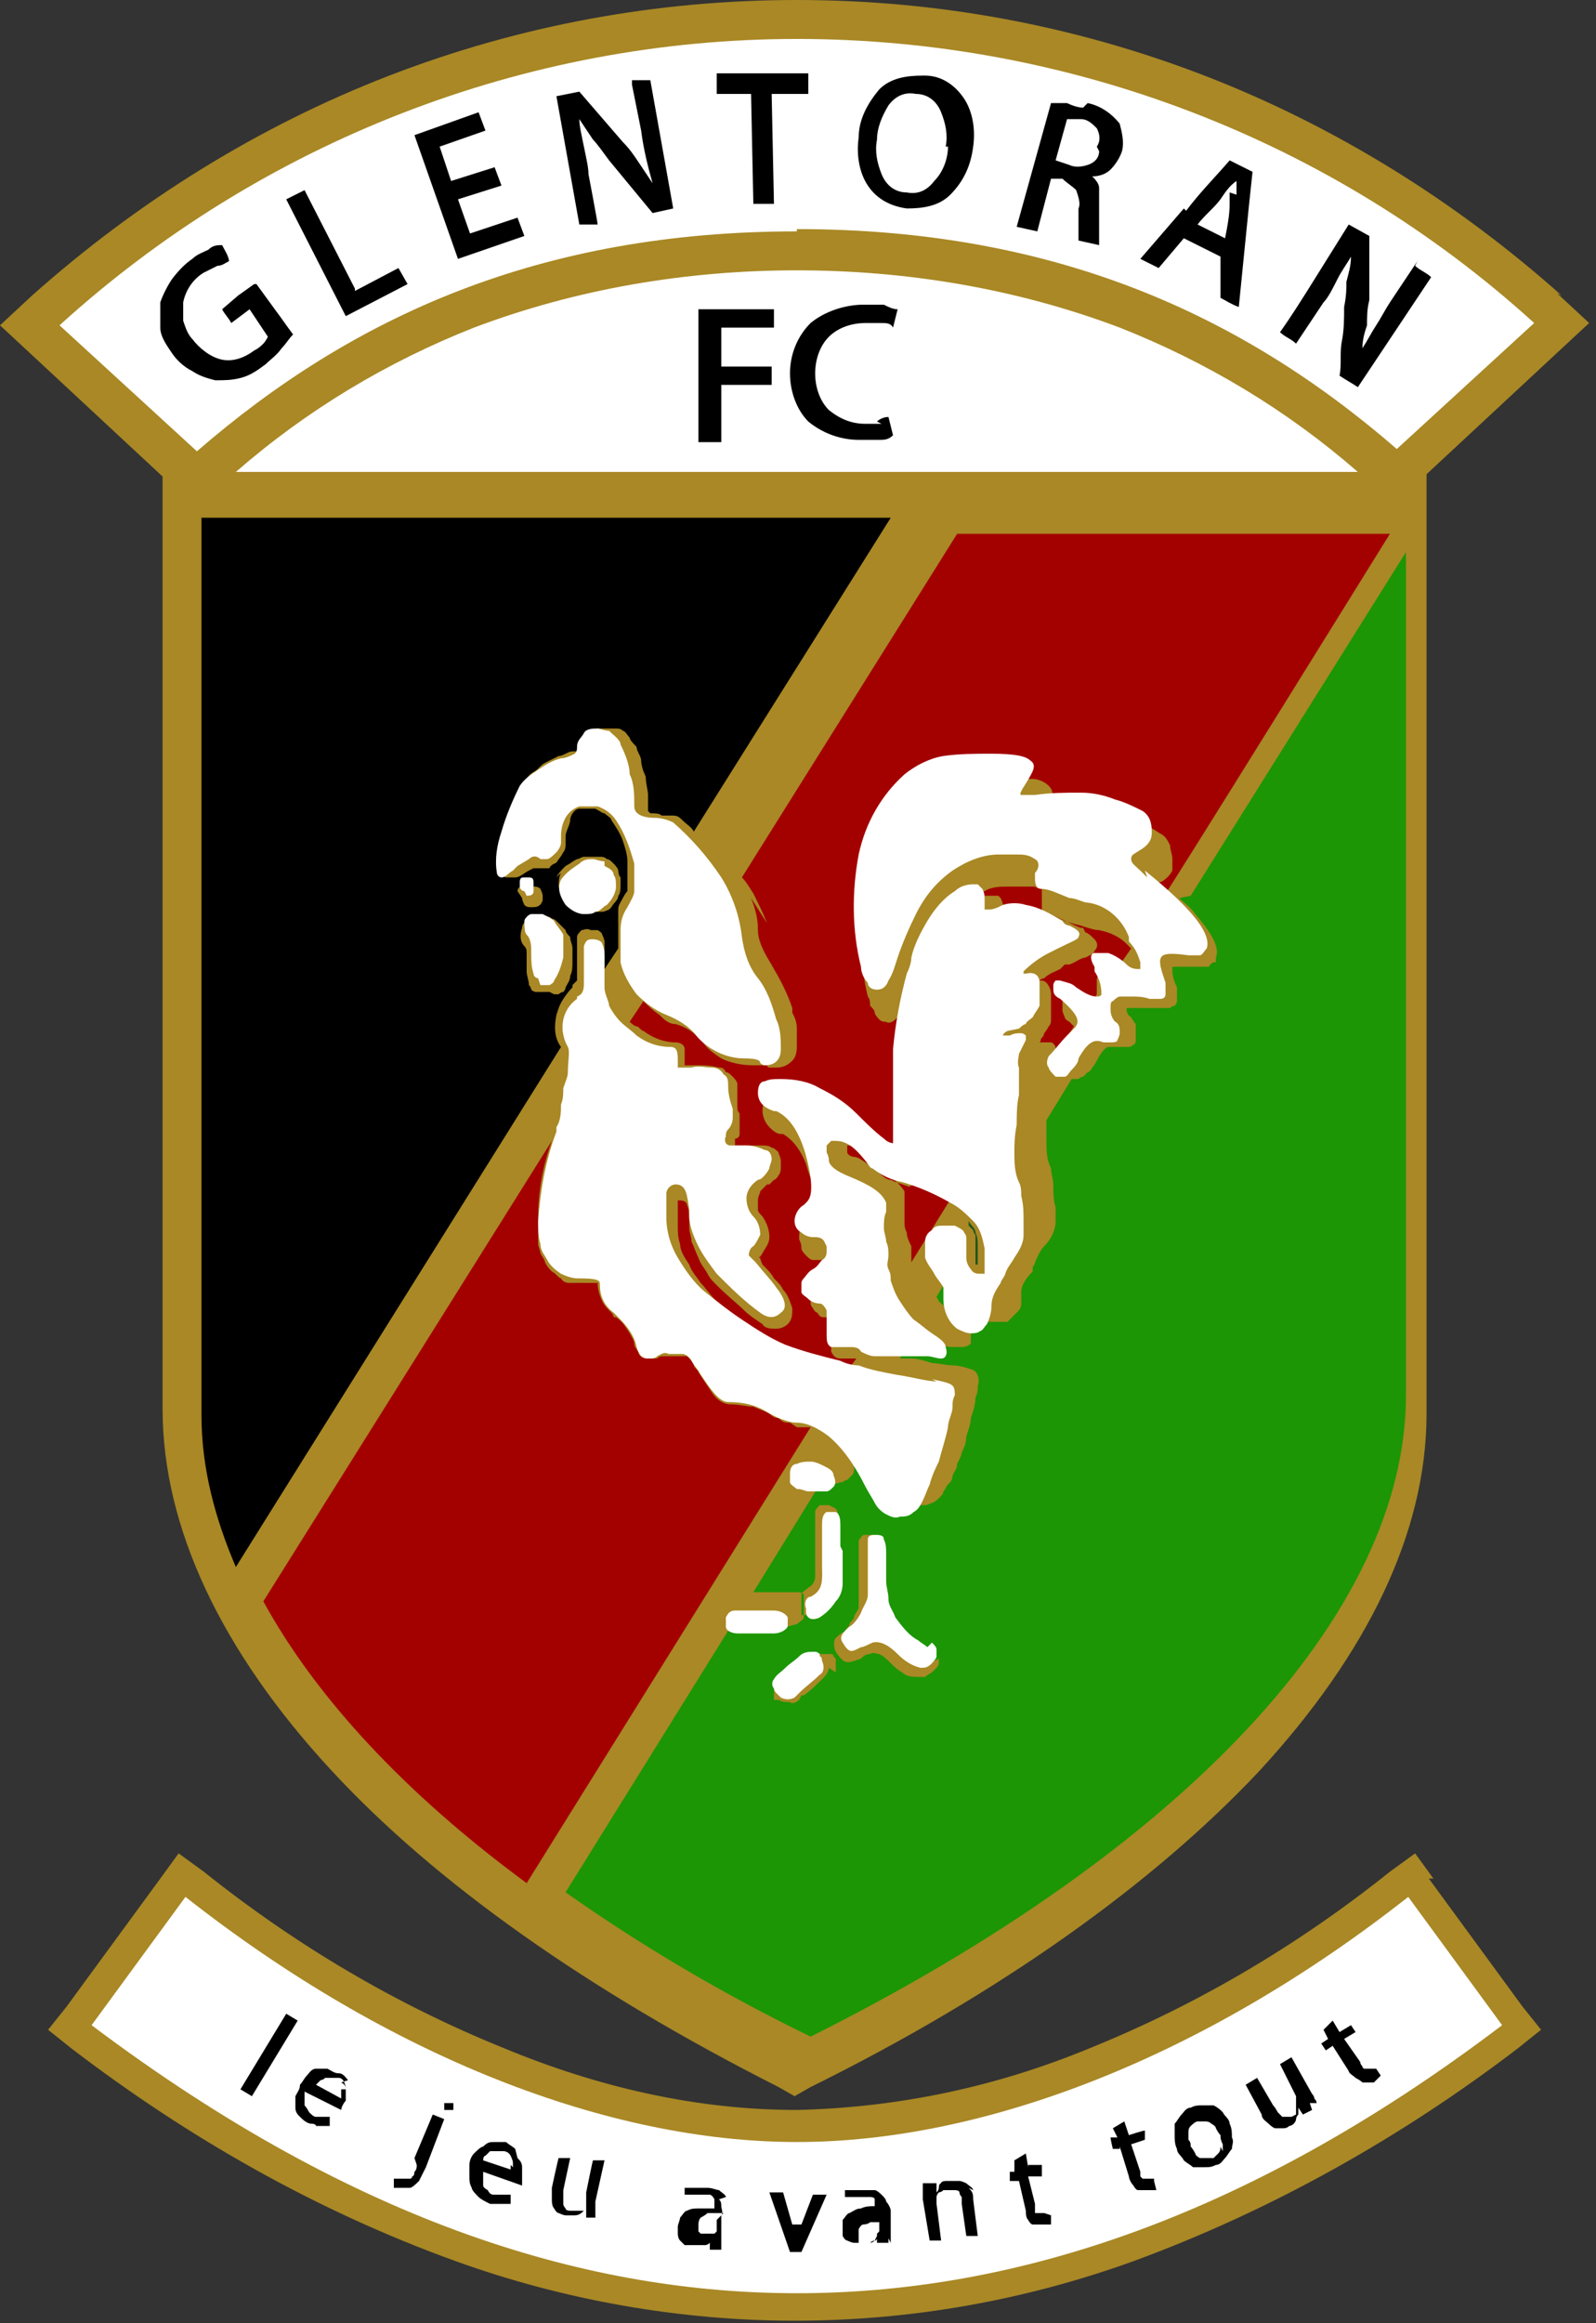 <?xml version="1.0" encoding="UTF-8"?>
<svg xmlns="http://www.w3.org/2000/svg" version="1.1" viewBox="0 0 69.7 101.4">
  <rect x="0" y="0" width="69.7" height="101.4" fill="#333333" stroke="none"/>
  <defs>
    <style>
      .cls-1 {
        fill: #a98825;
      }

      .cls-2 {
        fill: #1f561a;
      }

      .cls-3 {
        fill: #fff;
      }

      .cls-4 {
        fill: #a30000;
      }

      .cls-5 {
        fill: #1c9605;
      }
    </style>
  </defs>
  <!-- Generator: Adobe Illustrator 28.6.0, SVG Export Plug-In . SVG Version: 1.2.0 Build 709)  -->
  <g>
    <g id="client-logo-colour-glentoran">
      <g id="glentoran">
        <path id="Path_194" class="cls-1" d="M68.2,12.9c-4.6-4.1-9.9-7.4-15.6-9.6C46.9,1.1,40.9,0,34.8,0c-6.1,0-12.1,1.1-17.8,3.3C11.3,5.5,6,8.8,1.4,12.9l-1.4,1.3,1.4,1.3,5.7,5.3v40.7h0c0,5.2,2.6,10.6,7.3,15.7,4.6,5,11.3,9.7,19.6,13.9l.7.4.7-.4c8.3-4.1,15-8.9,19.6-13.8,4.7-5.1,7.3-10.4,7.3-15.6h0V20.7l5.7-5.3,1.4-1.3-1.4-1.3Z"/>
        <path id="Path_195" class="cls-3" d="M10.3,20.6c3.1-2.7,6.6-4.8,10.4-6.3,4.5-1.7,9.3-2.5,14.1-2.5,4.8,0,9.6.8,14.1,2.5,3.8,1.5,7.3,3.6,10.4,6.3H10.3Z"/>
        <path id="Path_196" class="cls-1" d="M62.6,82l-.8-1.1-1.1.8c-4,3.2-8.4,5.8-13.1,7.7-4.1,1.7-8.4,2.6-12.8,2.7-4.4,0-8.7-1-12.8-2.7-4.7-1.9-9.1-4.5-13.1-7.7l-1.1-.8-.8,1.1-4.1,5.6-.8,1,1,.8c5.1,3.9,10.7,7.1,16.8,9.3,4.7,1.7,9.8,2.6,14.8,2.6,5.1,0,10.1-.9,14.8-2.6,6-2.2,11.7-5.4,16.8-9.3l1-.8-.8-1-4.1-5.6Z"/>
        <path id="Path_197" class="cls-3" d="M34.8,10.1c-11.2,0-19.4,3.7-26.2,9.6l-6-5.5C11.4,6.2,22.9,1.7,34.8,1.7c11.9,0,23.4,4.4,32.2,12.4l-6,5.5c-6.8-5.9-15-9.6-26.2-9.6"/>
        <path id="Path_198" d="M30.5,19.3h1v-2.5h2.2v-.8h-2.2v-1.7h2.3v-.8h-3.3v5.8Z"/>
        <path id="Path_199" d="M38.5,18.5c-.2,0-.4,0-.7,0-.6,0-1.1-.2-1.6-.6-.4-.4-.6-1-.6-1.6,0-.6.2-1.2.6-1.6.4-.4,1-.6,1.6-.6.2,0,.4,0,.7,0,.2,0,.4,0,.5.2l.2-.8c-.2,0-.4-.1-.6-.2-.3,0-.6,0-.9,0-.8,0-1.7.3-2.3.8-.6.6-.9,1.4-.9,2.2,0,.8.3,1.6.8,2.1.6.5,1.4.8,2.2.8.3,0,.6,0,.9,0,.2,0,.4,0,.6-.2l-.2-.8c-.2,0-.4.1-.5.2"/>
        <path id="Path_200" d="M48,6.6c0,.3-.2.5-.5.6-.3.1-.6.1-.8,0l-.6-.2.5-1.8c.2,0,.4,0,.6,0,.3,0,.5.2.7.4.1.2.2.5,0,.8M47.3,4.7c-.2,0-.5-.1-.7-.2-.2,0-.5,0-.7,0l-1.5,5.4.9.2.6-2.3h.5c.2.2.4.3.6.5.1.3.2.6.1.8,0,.4,0,.7,0,.9,0,.2,0,.3,0,.5l.9.2c0-.2,0-.4,0-.7,0-.3,0-.6,0-1,0-.3,0-.5,0-.8,0-.2-.2-.4-.3-.5.3,0,.6-.1.8-.3.2-.2.4-.5.5-.8.1-.4,0-.8-.1-1.2-.4-.5-.9-.8-1.4-.9"/>
        <path id="Path_201" d="M41.4,6.4c0,.5-.2,1.1-.6,1.5-.3.4-.7.6-1.2.5-.5,0-.9-.3-1.1-.8-.2-.5-.3-1-.2-1.5,0-.5.2-1,.5-1.5.3-.4.7-.6,1.2-.5.5,0,.9.3,1.1.8.2.5.3,1,.2,1.5M40.3,3.3c-.7,0-1.4.1-1.9.6-.5.6-.9,1.3-.9,2.1-.1.7,0,1.5.4,2.1.4.6,1,.9,1.7,1,.7,0,1.4-.1,1.9-.6.6-.6.9-1.3,1-2.1.1-.7,0-1.5-.4-2.1-.4-.6-1-1-1.7-1"/>
        <path id="Path_202" d="M35.3,3.2h-4c0,0,0,.9,0,.9h1.5s.1,4.8.1,4.8h.9s-.1-4.8-.1-4.8h1.6s0-.8,0-.8Z"/>
        <path id="Path_203" d="M53.7,8.4c0,.2,0,.4,0,.5,0,.5-.1,1-.2,1.5l-.6-.3-.6-.3c.3-.4.7-.7,1-1.1.2-.3.4-.6.7-.8,0,.2,0,.4,0,.6M51.7,9.1l-1.9,2.2.8.4,1.1-1.3.8.4.8.4c0,.3,0,.6,0,.9v.9c.2.1.5.3.8.4.1-1,.2-2,.3-3,.1-1,.2-2,.3-2.9l-1-.5c-.6.7-1.3,1.4-1.9,2.2"/>
        <path id="Path_204" d="M61.9,11.4l-.6.9-.6.9c-.2.3-.4.7-.6,1s-.4.7-.6,1c0-.4.1-.7.2-1,0-.4,0-.7.1-1.1,0-.5,0-1,0-1.4s0-1,0-1.4l-.9-.5-1.5,2.4c-.5.8-1,1.6-1.5,2.3.2.2.5.3.7.5l.6-.9c.2-.3.4-.6.6-.9.2-.2.4-.6.6-1s.5-.8.6-1h0c0,.4-.1.7-.2,1.1,0,.3,0,.6-.1,1.1,0,.5,0,1-.1,1.5s0,1-.1,1.5c.3.2.5.3.8.5l1.6-2.4,1.6-2.4c-.2-.2-.5-.3-.7-.5"/>
        <path id="Path_205" d="M27.6,3.7l.4,2c.1.8.3,1.6.5,2.3-.2-.3-.4-.6-.6-.9-.2-.3-.4-.6-.7-.9l-1.9-2.2-1,.2,1,5.6h.8c0-.1-.4-2.2-.4-2.2,0-.3-.1-.7-.2-1.2s-.2-.9-.2-1.2h0c.2.3.4.6.6.9.2.2.4.5.7.9l1.9,2.3.9-.2-1-5.6h-.8Z"/>
        <path id="Path_206" d="M15.5,12.6l-2.2-4.3-.8.4,2.6,5.1,2.7-1.4-.4-.7-1.9,1Z"/>
        <path id="Path_207" d="M11.1,12.4l-.7.5-.7.6c.1.2.3.4.4.6l.8-.6.8,1.2c0,0-.1.2-.2.3-.1.1-.2.2-.4.3-.4.3-.9.5-1.4.4-.5-.1-1-.5-1.3-.9-.2-.2-.3-.5-.4-.8,0-.3,0-.5,0-.8.1-.5.4-1,.9-1.3.2-.1.4-.2.6-.3.2,0,.3-.1.5-.2,0-.2-.2-.5-.3-.7-.2,0-.4,0-.6.2-.2.1-.5.2-.7.4-.3.2-.6.5-.9.9-.2.3-.4.7-.5,1,0,.4,0,.8,0,1.1,0,.4.3.8.5,1.1.2.3.5.6.9.8.3.2.6.3,1,.4.4,0,.7,0,1.1-.1.4-.1.7-.3,1.1-.6.2-.2.5-.4.7-.7.2-.2.3-.4.5-.6-.3-.4-.5-.7-.8-1.1l-.8-1.1"/>
        <path id="Path_208" d="M20.6,10.4l-.6-1.7,1.9-.6-.3-.8-1.9.6-.5-1.5,2-.7-.3-.8-2.8,1,1.9,5.4,2.9-1-.3-.8-2.1.7Z"/>
        <path id="Path_209" class="cls-3" d="M34.8,100.1c-8.9,0-19.1-2.9-30.8-11.7l4.1-5.6c8.9,7,18.5,10.7,26.7,10.7,8.2,0,17.8-3.7,26.7-10.7l4.1,5.6c-11.6,8.8-21.9,11.7-30.8,11.7"/>
        <path id="Path_210" d="M22.3,94.5c0,0,0,.2,0,.2h0s0,0,0,0l-1.2-.4h0s0,0,0,0c0,0,0-.2.1-.2h0c0,0,.1-.1.2-.2h0c0,0,.2,0,.3,0,0,0,.2,0,.3,0,0,0,.2,0,.3.2,0,0,.1.2.1.3h0c0,0,0,.1,0,.2M22.5,93.8c-.1-.1-.3-.2-.4-.3-.2,0-.4,0-.5,0-.2,0-.3,0-.5.2-.1,0-.3.2-.4.3-.1.1-.2.3-.2.5,0,.2,0,.4,0,.5,0,.2,0,.3.1.5,0,.1.2.3.3.4.1.1.3.2.5.3,0,0,.2,0,.3,0,0,0,.2,0,.2,0,0,0,.1,0,.2,0s.1,0,.2,0v-.4h-.1s-.1,0-.2,0c0,0-.1,0-.2,0,0,0-.1,0-.2,0-.1,0-.2,0-.3-.2,0,0-.2-.1-.2-.2,0,0,0-.2,0-.3,0-.1,0-.2,0-.3h0s0,0,0,0l1.7.6h0s0,0,0,0h0s0,0,0,0,0,0,0,0c0-.1,0-.3,0-.4,0-.1,0-.3,0-.4,0-.2-.1-.3-.2-.4"/>
        <path id="Path_211" d="M25.6,96.3s0,0,0,.1c0,0,0,0,0,0,0,0,0,0-.1.1,0,0,0,0-.2,0,0,0-.1,0-.2,0,0,0-.1,0-.2,0,0,0-.2,0-.2-.1,0,0-.1-.1-.1-.2,0,0,0-.2,0-.3,0-.1,0-.2,0-.3h0l.3-1.4h-.5c0-.1-.3,1.3-.3,1.3h0c0,.2,0,.3,0,.5,0,.1,0,.3.1.4,0,0,.1.2.2.2,0,0,.2.1.3.1,0,0,.2,0,.2,0,0,0,.1,0,.2,0h0c.2,0,.3-.1.5-.3h0c0,0,0,0,0,0v.4c0,0,.4,0,.4,0h0c0-.1,0-.3,0-.3,0,0,0-.1,0-.2s0-.1,0-.2l.4-1.8h-.5c0-.1-.3,1.4-.3,1.4Z"/>
        <path id="Path_212" d="M12.5,87.9l-2,3.3.5.3,2-3.3-.5-.3Z"/>
        <path id="Path_213" d="M14.9,91.2c0,0,0,.2,0,.2,0,0,0,.2,0,.2h0s0,0,0,0l-1.1-.6h0s0,0,0,0c0,0,.1-.1.2-.2,0,0,.1,0,.2-.1h0c0,0,.2,0,.3,0,0,0,.2,0,.3,0,.2,0,.3.3.3.5h0ZM15.2,90.8c-.1-.1-.2-.3-.4-.3-.2,0-.3-.1-.5-.2-.2,0-.3,0-.5,0-.2,0-.3.2-.4.3-.1.1-.2.3-.3.4,0,.2-.1.3-.2.5,0,.2,0,.3,0,.5h0c0,.2.1.3.2.4.1.1.3.3.5.3,0,0,.2,0,.2.1,0,0,.1,0,.2,0,0,0,.1,0,.2,0s.1,0,.2,0v-.4c0,0,0,0,0,0s-.1,0-.2,0c0,0-.1,0-.2,0,0,0-.1,0-.2,0-.1,0-.2-.1-.3-.2,0,0-.1-.2-.2-.3,0,0,0-.2,0-.3,0-.1,0-.2,0-.3h0s0,0,0,0l1.6.8h0s0,0,0,0h0s0,0,0,0,0,0,0,0c0-.1.1-.3.2-.4,0-.1,0-.3,0-.4,0-.2,0-.3-.2-.4"/>
        <path id="Path_214" d="M18.2,94.5c0,.1,0,.2-.1.3,0,0,0,.2-.1.2,0,0,0,.1-.1.1,0,0,0,0-.1,0,0,0-.2,0-.3,0,0,0-.2,0-.3,0v.4s0,0,.1,0c0,0,.2,0,.2,0,0,0,.2,0,.2,0,0,0,.1,0,.2,0,.1,0,.3-.2.4-.3.1-.2.2-.4.3-.6l.8-2.1-.5-.2-.8,1.9Z"/>
        <path id="Path_215" d="M19.8,91.8s0,0,0,0c0,0,0,0-.1,0,0,0,0,0-.1,0,0,0,0,0-.1,0,0,0,0,0-.1,0,0,0,0,0,0,0,0,0,0,0,0,.1,0,0,0,0,0,.1,0,0,0,0,0,.1,0,0,0,0,.1,0,0,0,0,0,.1,0,0,0,0,0,.1,0,0,0,0,0,.1,0h0s0,0,0-.1c0,0,0,0,0-.1,0,0,0,0,0-.1h0Z"/>
        <path id="Path_216" d="M53.3,93.7c0,.1,0,.2-.1.3,0,0-.1.1-.2.2,0,0-.2,0-.3,0-.1,0-.2,0-.3,0,0,0-.2-.1-.2-.2,0,0-.1-.2-.2-.3,0-.1,0-.2-.1-.3,0-.1,0-.2,0-.3h0c0-.1,0-.2.1-.3,0,0,.2-.2.3-.2,0,0,.2,0,.3,0,.1,0,.2,0,.3.1,0,0,.2.1.2.2,0,0,.1.2.2.3,0,.1,0,.2.1.4,0,.1,0,.2,0,.3M53.7,92.7c0-.2-.2-.3-.3-.5-.1-.1-.2-.2-.4-.3-.1,0-.3,0-.5,0-.2,0-.3,0-.5.1-.2,0-.3.2-.4.3-.1.1-.2.3-.3.4,0,.2,0,.3,0,.5,0,.2,0,.4.1.6h0c0,.2.2.3.3.5.1.1.3.2.4.3.2,0,.3,0,.5,0,.2,0,.3,0,.5-.1.2,0,.3-.2.4-.3h0c.1-.1.2-.3.3-.4h0c0-.2.1-.3,0-.5,0-.2,0-.4-.1-.6h0Z"/>
        <path id="Path_217" d="M57.5,91.8c0,0,0-.1-.1-.2h0c0,0,0-.1-.1-.2l-.9-1.6-.5.3.7,1.4s0,0,0,.1c0,0,0,0,0,.1,0,0,0,.1,0,.2,0,0,0,.1,0,.2,0,0,0,.1,0,.2,0,0,0,0-.2.1,0,0-.2,0-.2,0,0,0-.2,0-.2,0,0,0-.1-.1-.2-.2,0,0-.1-.2-.2-.3l-.7-1.2-.5.3.7,1.3c0,.2.2.3.3.4,0,0,.2.2.3.2h0c.1,0,.2,0,.3,0,.1,0,.2,0,.3-.1,0,0,.1,0,.2-.1h0c0,0,.1-.1.1-.2h0c0,0,0-.1.1-.2,0,0,0-.2,0-.3h0c0-.1,0,0,0,0l.2.3.4-.2h0c0,0-.1-.3-.1-.3Z"/>
        <path id="Path_218" d="M60.3,90.6l-.2-.3s0,0,0,0c0,0,0,0-.1,0,0,0-.1,0-.2,0,0,0-.1,0-.2,0,0,0-.1,0-.1-.1,0,0-.1-.1-.1-.2l-.7-1h0s0,0,0,0l.5-.3-.2-.3-.5.3h0s0,0,0,0l-.3-.5-.4.4.2.4h0s0,0,0,0l-.3.2.2.3.3-.2h0s0,0,0,0l.7,1.1c0,.1.2.2.3.3,0,0,.2.1.3.2h0s0,0,.1,0c0,0,0,0,.1,0,0,0,0,0,.1,0,0,0,0,0,.1,0,0,0,0,0,.1,0s0,0,0,0h0s0,0,0,0h0"/>
        <path id="Path_219" d="M50.4,95.1h0s0,0-.1,0c0,0-.1,0-.2,0,0,0-.1,0-.2,0,0,0,0,0-.1-.1,0,0,0-.1,0-.2l-.4-1.2h0s0,0,0,0l.6-.2v-.4c-.1,0-.7.2-.7.2h0s0,0,0,0l-.2-.6-.5.3.2.4h0s0,0,0,0h-.3c0,.1.1.5.1.5h.3c0-.1,0-.1,0-.1h0s.4,1.3.4,1.3c0,.1.1.3.2.4,0,0,.1.2.2.2,0,0,0,0,.1,0,0,0,0,0,.1,0h0c0,0,.1,0,.2,0,0,0,.1,0,.2,0,0,0,0,0,.1,0s0,0,.1,0,0,0,0,0h0s-.1-.4-.1-.4c0,0,0,0,0,0"/>
        <path id="Path_220" d="M38.3,97.5h0c0,0,0,.1,0,.2,0,0,0,.1-.1.1,0,0-.1,0-.2.1,0,0-.1,0-.2,0,0,0-.1,0-.2,0,0,0-.1,0-.1,0,0,0,0,0,0-.1h0c0,0,0-.1,0-.2,0,0,0-.2,0-.3,0,0,.1-.2.2-.2,0,0,.2,0,.3-.1.1,0,.3,0,.4,0h0s0,.4,0,.4c0,0,0,0,0,0,0,0,0,0,0,0M38.9,97.9s0,0,0-.2,0-.1,0-.2v-1c0-.1-.1-.3-.2-.4,0-.1-.1-.2-.2-.3,0,0-.2-.2-.3-.2-.2,0-.3,0-.5,0,0,0-.2,0-.3,0,0,0-.2,0-.2,0,0,0-.1,0-.2,0,0,0,0,0-.1,0v.3c.2,0,.2,0,.2,0,0,0,.1,0,.2,0h0c0,0,.1,0,.2,0,0,0,.1,0,.2,0,0,0,.2,0,.3,0,0,0,.2,0,.2.1h0s0,0,0,.1c0,0,0,.1,0,.2h0c0,0,0,0,0,0-.2,0-.4,0-.6.1-.2,0-.3.1-.5.2-.1,0-.2.2-.3.3,0,.1,0,.3,0,.4,0,0,0,.2,0,.3,0,0,.1.2.2.2h0c0,0,.2.1.3.1.1,0,.2,0,.3,0,0,0,.2,0,.2,0,0,0,.1,0,.2,0,0,0,.1,0,.2-.1,0,0,0,0,.1-.2h0c0,0,0,0,0,0v.3c0,0,.5,0,.5,0h0c0-.1,0-.2,0-.2"/>
        <path id="Path_221" d="M34.6,97.1h0s0,.1,0,.2,0,.2,0,.2c0,0,0,0,0,.1s0,0,0,.1v.2s0-.2,0-.2c0-.1,0-.2,0-.3s0-.2,0-.3h0l-.4-1.4h-.6s.9,2.6.9,2.6h.5s1.1-2.5,1.1-2.5h-.6s-.5,1.3-.5,1.3Z"/>
        <path id="Path_222" d="M31.3,96.9v.4s0,0,0,0c0,0,0,0,0,0h0c0,0,0,.1,0,.1,0,0,0,0-.1.1,0,0-.1,0-.2,0,0,0-.1,0-.2,0,0,0-.1,0-.2,0,0,0,0,0-.1-.1,0,0,0,0,0-.1h0c0,0,0-.1,0-.2,0,0,0-.2.1-.3,0,0,.2-.1.3-.2,0,0,.2,0,.3,0,.1,0,.3,0,.4,0h0,0ZM31.7,95.9c0-.1-.2-.2-.3-.3-.1,0-.3-.1-.5-.1,0,0-.2,0-.3,0,0,0-.2,0-.3,0,0,0-.2,0-.2,0,0,0-.1,0-.2,0v.3c.1,0,.1,0,.2,0,0,0,.1,0,.2,0,0,0,.1,0,.2,0h0c0,0,.1,0,.2,0,0,0,.2,0,.3,0,0,0,.1,0,.2.2h0s0,.1,0,.2c0,0,0,.1,0,.2h0c0,0,0,0,0,0-.2,0-.4,0-.7,0-.2,0-.3,0-.5.1-.1,0-.2.2-.3.3,0,.1-.1.3-.1.4,0,0,0,.2,0,.3,0,0,0,.2.1.3,0,0,.1.1.2.2.1,0,.2,0,.3,0,0,0,.2,0,.2,0,0,0,.1,0,.2,0,0,0,.1,0,.2,0,0,0,.1,0,.2-.1h0c0,0,0,0,0,0v.3s.5,0,.5,0c0,0,0,0,0,0s0,0,0-.1,0,0,0-.2,0-.1,0-.2v-1c.1-.1,0-.3,0-.4,0-.1,0-.2-.1-.3"/>
        <path id="Path_223" d="M45.6,96.6h0s0,0-.1,0c0,0-.1,0-.2,0,0,0-.1,0-.1,0,0,0,0,0,0-.2,0,0,0-.1,0-.2l-.3-1.2h0s0,0,0,0h.6c0-.1,0-.5,0-.5h-.6c0,.1,0,.1,0,.1h0s-.1-.6-.1-.6l-.5.3v.5c0,0,.1,0,.1,0h0s-.3,0-.3,0v.4c0,0,.4,0,.4,0h0s0,0,0,0l.3,1.3c0,.1,0,.3.1.4,0,0,.1.2.2.2,0,0,0,0,.1,0,0,0,0,0,.1,0,0,0,.1,0,.2,0,0,0,.1,0,.2,0,0,0,0,0,.1,0h0s0,0,.1,0,0,0,0,0h0s0-.4,0-.4c0,0,0,0,0,0"/>
        <path id="Path_224" d="M42.5,95.6c0-.1-.2-.2-.3-.3,0,0-.2-.1-.3-.1-.1,0-.2,0-.3,0,0,0-.2,0-.3,0,0,0-.2,0-.2.1h0c0,0-.1,0-.1.2,0,0,0,.1-.1.2h0c0,.1,0,0,0,0v-.4c0,0-.6,0-.6,0,0,0,0,0,0,.1h0c0,0,0,.1,0,.2s0,.2,0,.2,0,.1,0,.2l.3,1.8h.5c0,0-.2-1.6-.2-1.6,0,0,0,0,0,0,0,0,0,0,0,0h0c0-.2,0-.2,0-.3,0,0,0-.1.1-.2,0,0,.1,0,.2-.1,0,0,.1,0,.2,0,0,0,.2,0,.3,0,0,0,.2,0,.2.1h0c0,0,0,.1.1.2,0,0,0,.2,0,.3l.2,1.4h.5c0,0-.2-1.6-.2-1.6,0-.2,0-.3-.2-.5"/>
        <path id="Path_225" d="M24,43.3c0,0-.1,0-.2,0,0,0-.1,0-.2,0,0,0-.1,0-.2,0,0,0-.1,0-.2-.1,0,0,0-.1-.1-.2,0-.2-.1-.4-.1-.6,0-.1,0-.3,0-.4h0c0-.1,0-.3,0-.4,0-.1,0-.2-.1-.3-.2-.2-.2-.5-.1-.8,0,0,0-.2.2-.3,0,0,.2-.1.2-.2,0,0,.2,0,.3,0,.1,0,.2,0,.3,0,.1,0,.2,0,.3.1.1,0,.2.1.3.2,0,0,.2.2.3.3,0,.1.1.2.2.3,0,.2.1.3.1.5,0,.2,0,.4,0,.6,0,.2,0,.4-.1.6,0,.2-.1.3-.2.5,0,0,0,.1-.1.2,0,0-.1,0-.2.1,0,0-.1,0-.2,0M22.6,38.9s0,0,0,0h0s0,0,0,0h0s0,0,0,0c0,0,0-.2.2-.2,0,0,.1,0,.2,0h0s0,0,.1,0c0,0,.1,0,.2,0h0c.1,0,.2,0,.3.1,0,0,.1.2.1.3h0c0,0,0,0,0,.1,0,0,0,0,0,0,0,0,0,.1,0,.1h0c-.1.3-.3.3-.5.3h0c-.1,0-.2,0-.3-.1,0,0-.1-.2-.1-.3,0,0,0,0,0,0M24.3,38.3c.1-.2.2-.3.4-.5.2-.1.3-.2.5-.3h0c.1,0,.2-.1.3-.1.1,0,.2,0,.4,0,.1,0,.2,0,.3,0,.1,0,.2,0,.3.1.1,0,.2.1.3.2,0,0,.2.2.2.3,0,0,0,.2.1.3,0,.1,0,.2,0,.3,0,.2,0,.4-.1.5,0,.2-.2.3-.3.5h0s-.1.1-.1.1h0s0,0,0,0c0,0-.2.1-.3.1-.1,0-.2,0-.3,0-.1,0-.2,0-.3,0-.2,0-.4,0-.5-.1-.2,0-.3-.2-.4-.3-.2-.2-.3-.4-.4-.7,0-.2,0-.4.1-.6M24.4,44c.1-.3.4-.7.6-.9h0c0,0,0-.1,0-.1h0c0,0,.1-.1.2-.2,0,0,0-.2,0-.3,0,0,0-.1,0-.2,0,0,0-.2,0-.2h0c0-.2,0-.3,0-.5,0-.1,0-.3,0-.4,0-.1,0-.2,0-.3,0-.1.1-.2.2-.3.1,0,.2-.1.4,0h0c.1,0,.2,0,.3,0,0,0,.2.1.2.2,0,0,.1.2.1.3,0,.1,0,.2,0,.4h0c0,.2,0,.3,0,.4h0c0,.1,0,.2,0,.4h0s.6-.9.6-.9c0-.1,0-.2,0-.4,0-.2,0-.4,0-.7,0-.2,0-.4,0-.6,0-.2.1-.3.2-.5,0,0,.1-.2.2-.3,0,0,0-.2,0-.3,0-.1,0-.2,0-.3,0-.1,0-.3,0-.4,0-.1,0-.2,0-.3h0c0-.3-.1-.6-.2-.9-.1-.3-.3-.6-.5-.9,0-.1-.2-.2-.3-.3-.1,0-.2-.1-.4-.2-.1,0-.2,0-.4,0-.1,0-.2,0-.3,0-.2,0-.4.3-.4.5,0,.2-.2.5-.2.7,0,0,0,.1,0,.2s0,.1,0,.2c0,0,0,.2-.1.3,0,0-.1.2-.2.3,0,0-.1.2-.2.2,0,0-.2.1-.2.2,0,0-.2,0-.3,0,0,0-.1,0-.2,0,0,0,0,0,0,0,0,0-.1,0-.2,0h0s-.2.1-.2.1h0c-.2.1-.4.3-.6.3-.1,0-.2,0-.4,0-.1,0-.2-.2-.2-.3,0-.3,0-.5,0-.8,0-.4.1-.7.2-1.1,0-.4.2-.8.4-1.1.1-.3.3-.6.4-.9.1-.1.2-.3.4-.4.2-.1.3-.3.5-.4.2-.1.4-.2.6-.3.2,0,.4-.2.6-.2.2,0,.3,0,.4-.1,0,0,.1,0,.1,0,0,0,0,0,0,0,0,0,0,0,0-.1,0-.1,0-.2.1-.3,0-.1.1-.2.2-.3,0,0,.2-.2.3-.2.1,0,.3,0,.5,0,.1,0,.2,0,.3,0,.1,0,.2,0,.3.1.1,0,.2.2.3.3,0,.1.2.3.3.4,0,.2.2.4.2.6,0,.2.1.5.2.7,0,.3.1.6.1.8,0,.2,0,.5,0,.7,0,0,0,0,.1.1.2,0,.4,0,.5.1.2,0,.3,0,.5,0,.2,0,.3.1.4.2h0c.2.2.4.3.5.5l8.6-13.7H8.8v39.2c0,2.3.6,4.5,1.5,6.6l14.2-22.7c-.3-.4-.3-.9-.2-1.4"/>
        <path id="Path_226" class="cls-4" d="M32.8,39.2c.2.5.3.9.3,1.4,0,.3.1.6.3,1,.1.2.3.5.4.7h0c.3.5.6,1.1.8,1.7h0v.2c.1.2.2.4.2.7,0,.2,0,.5,0,.7,0,.2,0,.5-.2.7-.2.2-.4.3-.7.3,0,0-.2,0-.3,0,0,0-.1,0-.1-.1h0s0,0-.1,0c-.1,0-.3,0-.5,0-.5,0-1-.1-1.4-.3-.3-.2-.6-.4-.8-.7h0c-.3-.4-.8-.7-1.2-.8-.3,0-.5-.2-.7-.4-.3-.2-.5-.4-.7-.6h0s-.6.9-.6.9c0,0,.2.2.3.2.1,0,.2.2.3.2h0s0,0,0,0h0c.4.3.9.5,1.4.5.2,0,.4.1.4.3,0,.1,0,.3,0,.5v.2s0,0,.1,0c.1,0,.2,0,.4,0h0c.3,0,.6,0,1,.1.1,0,.2,0,.3.2.1,0,.2.1.3.2,0,0,.2.2.2.3,0,.1,0,.2,0,.4,0,.2,0,.4,0,.6,0,.1,0,.2.1.3,0,0,0,.1,0,.2,0,0,0,.2,0,.3,0,.1,0,.3,0,.4,0,0,0,.2-.2.2,0,0,0,0,0,.1h0s0,0,0,.1c0,0,0,0,0,.1,0,0,0,0,0,0,0,0,.2,0,.3,0,.1,0,.3,0,.4,0,.2,0,.3,0,.5,0,.1,0,.3,0,.4.1.1,0,.2.1.3.2,0,.1.1.2.1.4,0,0,0,.2,0,.3,0,0,0,.2-.1.3,0,0-.1.2-.2.2,0,0-.1.1-.2.2,0,0,0,0-.1,0h0c-.1.1-.2.2-.3.3,0,.1-.1.2-.1.4,0,.1,0,.2,0,.4,0,.1.1.2.2.3h0s0,0,0,0h0c.2.3.3.6.3.9h0c0,.3-.2.5-.3.7h0c0,0-.1.2-.2.2h.1c0,.1.1.3.1.3.2.2.4.4.5.6.2.2.3.3.4.5.2.2.3.5.4.8,0,.3,0,.5-.2.7-.1.1-.3.2-.5.2-.2,0-.5,0-.6-.2-.3-.2-.6-.4-.8-.6-.3-.3-.7-.6-1.2-1.1-.2-.2-.3-.3-.4-.5-.1-.2-.3-.4-.4-.7-.1-.2-.2-.5-.3-.7,0-.2-.1-.4-.1-.6h0c0,0,0-.1,0-.2s0,0,0-.1c0-.2,0-.5-.1-.7,0-.1-.1-.2-.3-.2,0,0,0,0-.1,0,0,0,0,.1,0,.2,0,.1,0,.3,0,.4,0,.2,0,.3,0,.5,0,.3,0,.5.1.8,0,.3.2.6.4.9.1.3.3.5.5.8.2.2.4.5.6.7.2.2.5.4.7.6s.5.4.8.6.6.4.9.6.6.4,1,.5c.4.2.7.3,1.1.4.4.1.8.2,1.2.3h.2c0,0,.3-.4.3-.4h-.2c-.2,0-.4,0-.5,0-.2,0-.3-.1-.4-.3,0-.2,0-.4,0-.5,0,0,0-.1,0-.2h0c0,0,0-.1,0-.2,0,0,0-.2,0-.3,0,0,0-.1,0-.2,0,0,0,0,0-.1,0,0,0,0,0,0h0s0,0,0,0h0c-.1,0-.2,0-.3,0-.1,0-.2,0-.3-.2,0,0-.1,0-.2-.2,0,0-.1-.1-.1-.2,0,0,0-.2,0-.3,0,0,0-.2,0-.3,0,0,0-.1,0-.2h0c0,0,0-.1.1-.1,0,0,0,0,.2-.2s.1-.1.2-.2.1-.1.2-.2.1-.1.2-.2h0c0,0,0,0,0-.1,0,0,0,0,0,0h0s0,0,0,0c0,0,0,0,0,0,0,0,0,0,0,0,0,0,0,0,0,0h0c0,0-.1,0-.2-.1,0,0-.1,0-.2,0-.1,0-.2,0-.4,0-.1,0-.2-.1-.3-.2,0,0-.2-.2-.2-.3,0-.1,0-.2-.1-.4,0-.2,0-.4.1-.6h0c0,0,0-.1.1-.2h0s.2-.1.2-.1c0,0,.2-.1.2-.2,0-.2,0-.4,0-.7h0c0,0,0-.3,0-.3h0c0-.4-.2-.8-.3-1.2-.2-.5-.5-1-1-1.3,0,0,0,0-.1,0h0c-.2,0-.4-.2-.5-.3-.2-.2-.3-.5-.3-.7,0-.1,0-.3.1-.4,0-.1.2-.2.3-.2.1,0,.2,0,.4-.1.1,0,.3,0,.4,0,.3,0,.6,0,.9.1.3,0,.6.2.9.3.3.1.6.3.9.5.3.2.5.4.8.6.3.3.5.5.7.6.2.1.3.3.5.4,0,0,0,0,.1,0,0,0,0,0,0,0,0-.1,0-.3,0-.5h0c0,0,0-.1,0-.2,0-.3,0-.6,0-.9s0-.7,0-1h0c0-.4,0-.8,0-1.2,0-1.1.3-2.2.6-3.3h0c0-.3.1-.6.2-.7,0-.3.2-.6.3-.9.1-.3.3-.6.5-.8.2-.3.4-.5.6-.8.2-.2.4-.4.6-.6.2-.1.3-.2.5-.3h0c.2,0,.3,0,.5,0,0,0,.1,0,.2,0h0c0,0,.1,0,.2,0h.1c0,0,0,0,0,0,0,0,0,0,.1.1,0,0,.1.2.1.3,0,.1,0,.2,0,.3,0,0,0,.1,0,.2,0,0,0,0,0,0h0s0,0,0,0h0s0,0,0,0c0,0,.1,0,.2,0,.1,0,.2-.1.3-.2h0c.2,0,.3-.1.5-.1.2,0,.5,0,.7.1.3,0,.5.2.8.3.3.1.6.3.9.4h.1c0,0,.1.2.1.2.1,0,.3.2.4.3h0c.1.1.2.3,0,.5,0,.1-.2.2-.4.3-.2,0-.4.2-.7.3h-.2c0,0-.2.2-.2.2h0c-.2.1-.5.2-.7.4h0c0,0-.1,0-.2.1.1,0,.2,0,.3.1.1.1.2.3.2.5,0,.1,0,.2,0,.3h0c0,.2,0,.4,0,.5,0,.1,0,.2,0,.3,0,.1,0,.2-.1.3,0,0-.1.2-.2.3,0,0,0,.1-.1.2s0,.1-.1.2h0c0,0,.2,0,.3,0,0,0,.1,0,.2,0,0,0,.1,0,.2.2,0,0,0,.1,0,.2,0,0,0,0,0,.1l.8-1.2c0,0-.1-.1-.2-.2,0,0-.2-.1-.2-.2,0,0-.1-.2-.1-.3,0,0,0-.1,0-.2,0,0,0,0,0-.1h0c0,0,0-.2,0-.2,0,0,0,0,0,0h0s0,0,0,0c0,0,0,0,.2,0,0,0,.1,0,.2,0,.2,0,.3,0,.4.1.1,0,.2.1.4.2h0s.3-.5.3-.5h0c0-.1,0-.1,0-.1,0-.2,0-.3,0-.5,0-.2.1-.3.3-.4.1,0,.2,0,.4,0,0,0,0,0,.1,0l.7-1c0,0-.1-.1-.2-.2-.3-.3-.7-.5-1.2-.6-.2,0-.5-.1-.8-.2h0c-.5-.1-.9-.3-1.2-.4-.2,0-.4-.2-.5-.3,0-.2,0-.3,0-.5,0,0,0-.1,0-.2h0c0,0,0-.2,0-.2,0,0,0,0,0,0,0,0-.2,0-.3-.1-.1,0-.2,0-.4,0-.1,0-.3,0-.4,0s-.3,0-.4,0c-.3,0-.7,0-1,.2-.3.1-.6.3-.9.5-.3.2-.6.5-.8.8-.3.3-.5.7-.7,1h0c-.3.6-.6,1.2-.8,1.8,0,.2-.1.4-.2.6,0,.2-.1.3-.2.5,0,.1-.2.3-.3.4-.1.1-.3.2-.4.1-.1,0-.2,0-.3-.1,0,0-.2-.2-.2-.3,0-.1-.1-.2-.2-.3,0-.1,0-.3-.1-.4-.2-.8-.3-1.7-.3-2.6,0-.8,0-1.6.2-2.4.2-.7.4-1.4.8-2.1.3-.6.8-1.1,1.3-1.5.3-.2.6-.4.9-.5h0c.3-.1.6-.2,1-.3.3,0,.7-.1,1-.1.4,0,.7,0,1.1,0,.4,0,.8,0,1.2,0,.2,0,.5.1.7.3.2.2.2.4.1.6,0,.2-.2.4-.3.6,0,0,0,.2-.1.2.1,0,.2,0,.3,0,.5,0,.9,0,1.2-.1.3,0,.6,0,.8,0,.2,0,.5,0,.7.1h0c.2,0,.5.1.8.2h.2c.2.1.4.2.6.2.2,0,.4.2.6.3.2.1.3.3.4.5,0,.2.1.4.1.6h0c0,.2,0,.3,0,.5-.1.2-.3.4-.5.5,0,0-.2,0-.2.2,0,0,0,0,0,0,0,0,0,0,0,0,0,.1.2.2.3.3h.1c0,.1,9.8-15.7,9.8-15.7h-18.9l-9.4,15c.2.2.3.4.5.7.2.4.4.8.6,1.3"/>
        <path id="Path_227" class="cls-4" d="M39.7,51.8c-.3-.1-.6-.2-.8-.3-.2,0-.4-.2-.6-.4,0,0,0,0,0-.1h0c-.2-.4-.4-.6-.6-.7-.2-.2-.4-.3-.7-.3,0,0,0,0,0,0,0,0,0,0,0,0,0,0,0,0,0,0,0,0,0,0,0,0,0,0,0,0,0,0,0,0,0,0,0,0,0,0,0,0,0,.1,0,0,0,.1,0,.2,0,.1.2.2.3.2.2,0,.4.2.6.3h0c.6.3,1.3.7,1.6,1.2,0,0,0,.2,0,.3,0,0,0,.2,0,.3,0,0,0,.2,0,.3,0,.1,0,.2,0,.4,0,.2,0,.3.1.5h0c0,.2.1.4.2.6,0,.1,0,.2,0,.3s0,.2,0,.3c0,0,0,0,0,.1l1.8-2.9c-.2,0-.4-.2-.5-.2-.4-.1-.7-.3-1-.4"/>
        <path id="Path_228" class="cls-4" d="M34.5,62.1h0c-.2,0-.3,0-.5-.2-.2,0-.3-.1-.4-.2h0c-.2-.1-.5-.2-.7-.3h0c-.3,0-.6-.1-1-.1-.3,0-.6-.2-.8-.5-.2-.3-.4-.6-.6-.9,0-.1-.2-.2-.2-.3h0c0-.1-.1-.2-.2-.3,0,0,0,0-.1-.1,0,0-.1,0-.2,0,0,0-.1,0-.2,0,0,0-.2,0-.3,0,0,0-.2,0-.3,0,0,0,0,0-.1,0,0,0-.1,0-.2.1-.1,0-.2,0-.3,0-.2,0-.4,0-.5-.2h0c0-.1-.2-.3-.2-.4,0-.2-.1-.3-.2-.5-.2-.3-.3-.5-.6-.7h-.1c0-.1-.1-.2-.1-.2-.2-.2-.3-.3-.4-.5-.1-.2-.2-.5-.2-.8h0s0,0,0,0c-.2,0-.5,0-.8,0-.1,0-.3,0-.4,0-.1,0-.3,0-.4-.2-.1,0-.2-.2-.4-.3-.1-.1-.2-.2-.3-.4,0-.1-.1-.2-.2-.4,0-.1-.1-.3-.1-.4,0-.2,0-.3,0-.5,0-.2,0-.4,0-.6,0-1.2.2-2.3.6-3.4l-12.6,20.1c2.3,4.2,6.2,8.4,11.5,12.3l12.4-19.9c0,0-.2,0-.2,0-.1,0-.3,0-.4,0"/>
        <path id="Path_229" class="cls-2" d="M42.5,53.7c0,0,0,.1.1.2,0,0,0,.1,0,.2,0,0,0,.1,0,.2h0c0,.2,0,.4,0,.6h0c0,0,0,.2,0,.2,0,0,0,0,0,.1,0,0,0,0,.1,0,0,0,0,0,0,0h0s0,0,0,0c0,0,0-.1,0-.2h0c0,0,0,0,0-.1,0,0,0-.1,0-.2h0c0-.1,0-.2,0-.3,0-.2,0-.4-.1-.6,0-.2-.2-.3-.3-.5,0,0,0,0,0,0v.2c0,0,0,0,0,0"/>
        <path id="Path_230" class="cls-2" d="M49.7,42.1h0s0,0,0,0h0"/>
        <path id="Path_231" class="cls-5" d="M41,72.4c0,0,0,.2,0,.2,0,0,0,.1-.1.2,0,0-.1.1-.2.2,0,0-.2.1-.3.2,0,0-.2,0-.3,0-.2,0-.5,0-.7-.2-.2-.1-.4-.3-.5-.4-.2-.2-.3-.3-.5-.4-.1,0-.3-.1-.4,0-.2,0-.3.1-.4.2h0c-.6.2-.7.3-1.1-.3-.1-.2-.1-.5,0-.6.1-.1.2-.2.4-.3h0c0-.1.2-.2.2-.3,0-.1.2-.2.2-.3,0-.1.1-.2.2-.4,0-.1,0-.2,0-.3,0-.2,0-.3,0-.5s0-.3,0-.4,0-.3,0-.4c0-.1,0-.3,0-.4,0-.2,0-.3,0-.5,0-.1,0-.2,0-.4,0-.1.1-.2.2-.3,0,0,.2,0,.3,0,.1,0,.2,0,.3,0,.1,0,.2.2.2.3,0,.1,0,.2.1.3,0,.1,0,.2,0,.4h0c0,.2,0,.5,0,.7h0c0,.2,0,.4,0,.5,0,.1,0,.2,0,.4,0,.1,0,.2,0,.4h0c0,.1,0,.3.2.4s.1.3.2.4c0,.2.2.4.4.6.1.1.3.3.5.4,0,0,.1,0,.2.1,0,0,.1,0,.2.1,0,0,.1.1.2.2,0,0,0,.1.1.2,0,0,0,.2,0,.2M36.2,72.8c0,.1-.1.3-.2.4-.3.3-.6.6-.9.8h-.1c0,0-.1.2-.1.2-.1.1-.3.2-.4.1-.2,0-.3,0-.5-.1,0,0,0,0-.1,0,0,0,0,0-.1,0h0s0,0,0-.1h0s0,0,0-.1c0-.1,0-.2,0-.4,0-.1,0-.2.2-.3,0,0,.2-.2.3-.3s.2-.2.3-.2.2-.2.3-.2.2-.2.3-.2c.1-.1.3-.2.4-.2h0c.2,0,.3,0,.5,0,0,0,.1,0,.2,0,0,0,.1,0,.1.1,0,0,0,0,.1.1h0c0,0,0,.1,0,.2,0,.1,0,.3,0,.4M35,69.6c0-.1.2-.2.3-.3h0c.2-.1.3-.3.3-.5,0-.2,0-.5,0-.7h0c0-.2,0-.5,0-.7v-1h0c0-.1,0-.3,0-.4h0c0-.1.1-.2.2-.3,0,0,0,0,.1,0,0,0,.1,0,.2,0,0,0,0,0,.1,0h0s.2.1.2.1c.1,0,.2.2.2.3h0c0,.1,0,.3,0,.4,0,.3,0,.6,0,.9h0c0,.2,0,.5,0,.7,0,.3,0,.5,0,.8,0,.2,0,.3,0,.5,0,.2-.1.3-.2.4-.1.1-.2.3-.3.4-.1.1-.3.2-.4.3-.1,0-.2,0-.4,0,0,0-.2,0-.3,0h0c0,0,0-.1,0-.2,0,0,0,0,0-.1h0s0,0,0-.1h0s0,0,0-.1c0-.1,0-.3,0-.4M51.5,39.2c.2.2.5.4.7.7.6.7,1.1,1.4.9,1.9v.2c0,0-.1,0-.1,0,0,0,0,0,0,0,0,0-.2.1-.2.2,0,0-.2,0-.3,0,0,0-.2,0-.3,0-.3,0-.5,0-.8,0-.1,0-.2,0-.2,0s0,0,0,.2c0,.2.1.5.2.7,0,0,0,0,0,.1,0,0,0,0,0,.1,0,0,0,.1,0,.2,0,0,0,.1,0,.2,0,0,0,.1-.1.2,0,0-.1,0-.2.1,0,0,0,0-.1,0,0,0,0,0-.1,0-.1,0-.3,0-.4,0,0,0-.1,0-.2,0-.2,0-.3,0-.5,0h-.3c0,0-.1,0-.2,0,0,0,0,0-.1,0,0,0,0,0,0,0,0,0,0,0,0,0,0,0,0,0,0,0h0s0,0,0,0c0,0,0,0,0,0,0,.1,0,.3.2.4h0c0,0,.1.2.2.3,0,.1,0,.2,0,.4,0,0,0,.2,0,.3,0,0,0,.2-.1.2,0,0-.1.1-.2.1,0,0-.2,0-.3,0-.1,0-.2,0-.3,0h0c0,0-.2,0-.3,0-.1,0-.3.2-.5.6,0,0-.1.2-.2.3,0,0-.1.2-.2.2,0,0-.1.1-.2.2,0,0-.1,0-.2.1,0,0-.2,0-.3,0h0l-1.1,1.8c0,.3,0,.6,0,.9,0,.4,0,.8.2,1.2h0c0,.2.1.5.1.7,0,.3,0,.7.1,1h0c0,.2,0,.4,0,.6,0,.4-.2.8-.5,1.1h0c-.2.2-.3.5-.4.7,0,0,0,.1-.1.2h0s0,0,0,0v.2c-.3.3-.5.6-.5.9,0,.2,0,.3,0,.5,0,.2-.1.3-.2.4,0,0-.1.1-.2.2,0,0-.1.1-.2.2,0,0-.2,0-.3,0h0c0,0-.2,0-.3,0-.1,0-.3,0-.4,0-.1,0-.3-.1-.4-.2-.3-.2-.5-.4-.6-.7,0-.2,0-.5,0-.7,0,0,0-.2,0-.3,0,0,0,0,0-.1,0-.1-.2-.3-.3-.4l-.8,1.3c0,0,0,0,.1.2.2.2.5.4.7.6h0c.1,0,.3.2.4.3.1.1.2.2.3.4,0,.2,0,.4,0,.5,0,.1-.2.2-.4.2-.1,0-.2,0-.4,0-.1,0-.3,0-.4-.1-.4,0-.8,0-1.2,0h0c-.1,0-.2,0-.3,0h0s-.4.6-.4.6c.2,0,.3,0,.5,0,.3,0,.6.1.9.2.3,0,.6.1.9.1.3,0,.6.1.9.2.2.1.3.4.2.7,0,.2,0,.3-.1.5h0c0,.3-.1.6-.2.9h0c0,.2-.1.5-.2.8,0,.3-.1.5-.2.7,0,.1-.1.3-.2.5,0,.2-.1.3-.2.5,0,.2-.1.3-.2.4s-.1.2-.2.3c0,.1-.1.2-.2.3,0,0-.2.2-.3.2,0,0-.2.1-.3.1-.1,0-.2,0-.3,0-.1,0-.2,0-.4,0-.1,0-.2,0-.3-.1-.1,0-.2-.2-.3-.2,0-.1-.2-.2-.3-.3-.1-.2-.3-.5-.4-.7h0c-.3-.5-.5-.9-.8-1.2-.1-.2-.3-.4-.5-.6l-.3.6h0c0,0,.2.1.3.2,0,0,.1.2.2.3,0,.1,0,.2,0,.4,0,.1,0,.2-.1.3,0,0-.1.1-.2.2,0,0-.1,0-.2.1-.2,0-.3.1-.5.1-.2,0-.3,0-.5,0h0s-2.9,4.7-2.9,4.7h1.5c.2,0,.3,0,.5,0,0,0,.1,0,.2.1h0s0,.2,0,.2c0,0,0,.1,0,.2,0,0,0,.1,0,.2,0,0,0,.1,0,.2,0,0,0,.1,0,.2,0,.1-.2.2-.3.3-.1,0-.3.1-.5.1h-1.6c-.1,0-.3,0-.4-.1,0,0-.1-.1-.2-.2l-7.4,11.9c3.4,2.4,7,4.5,10.7,6.3,16.2-8.1,26-18.4,26-28V24.1l-9.4,15Z"/>
        <g id="Group_70">
          <path id="Path_232" class="cls-3" d="M40.5,71.9c-.1-.1-.3-.2-.4-.3-.4-.2-.7-.6-1-1-.1-.3-.3-.5-.3-.8,0-.3-.1-.5-.1-.8,0-.2,0-.3,0-.5,0-.2,0-.5,0-.7h0c0-.2,0-.4-.1-.6,0-.2-.2-.2-.4-.2-.1,0-.3,0-.3.2,0,.2,0,.5,0,.7,0,.3,0,.5,0,.8,0,.3,0,.6,0,.9,0,.3-.2.5-.3.8-.1.2-.3.5-.5.6h0c-.2.2-.5.4-.3.7.3.5.4.4.8.2.1,0,.3-.1.5-.2.4-.1.8.2,1.1.5.3.3.6.5,1,.6.2,0,.3,0,.5-.2,0,0,.2-.2.2-.3,0-.1,0-.2,0-.3,0-.1-.1-.2-.2-.3"/>
          <path id="Path_233" class="cls-3" d="M40.9,60.3c-.4,0-1.1-.2-1.8-.3-.5-.1-1.1-.2-1.6-.4-.3,0-.6-.1-.8-.2-.8-.2-1.6-.4-2.4-.7-.7-.3-1.3-.7-1.9-1.1-.6-.4-1.1-.8-1.6-1.2-.5-.4-.9-1-1.2-1.5-.3-.5-.5-1.1-.5-1.8,0-.3,0-.7,0-1,0-.2.2-.4.4-.4.5,0,.5.5.6,1.1,0,0,0,.2,0,.3,0,.4.2.9.4,1.3.2.4.5.8.8,1.2.6.6,1.2,1.2,1.9,1.7.4.3.7.2.9,0,.3-.2.2-.6-.2-1.1-.2-.3-.5-.6-.9-1.1l-.3-.3c0,0,0-.3.2-.4.1-.1.2-.3.3-.5,0-.3-.1-.6-.3-.8h0c-.2-.2-.3-.5-.3-.8,0-.3.2-.6.5-.8,0,0,.1,0,.2-.1.1-.1.2-.2.3-.4,0-.1.1-.3.1-.4,0-.2-.1-.4-.3-.4-.2-.1-.5-.2-.8-.2-.2,0-.5,0-.7,0-.2,0-.3-.2-.2-.4,0-.1,0-.2.1-.3.1-.1.2-.3.2-.5,0-.1,0-.3,0-.4-.1-.3-.2-.6-.2-1,0-.2,0-.4-.2-.5-.1-.2-.3-.3-.5-.3-.3,0-.6-.1-.9,0-.2,0-.4,0-.6,0,0,0,0-.2,0-.3,0-.3,0-.6-.3-.6-.6,0-1.1-.2-1.5-.5h0c-.2-.2-.5-.4-.7-.6-.2-.2-.4-.5-.5-.7,0-.2-.2-.5-.2-.8,0-.2,0-.4,0-.5,0-.2,0-.3,0-.4,0-.1,0-.3,0-.4h0c0-.2,0-.4-.1-.6,0-.1-.2-.2-.4-.2h0c-.2,0-.3,0-.4.3,0,.2,0,.4,0,.7,0,.1,0,.3,0,.4,0,.2,0,.3,0,.5,0,.2,0,.5-.3.6h0c0,0,0,.1,0,.1-.7.5-.8,1.4-.4,2.1,0,0,0,0,0,0,.1.2,0,.6,0,1.1,0,.2-.1.4-.2.7,0,.2,0,.5-.1.7,0,.3,0,.7-.2,1v.2c-.5,1.3-.7,2.6-.8,3.9,0,.3,0,.7.1,1,0,.3.2.5.3.7.1.2.3.4.6.6.2.1.5.2.7.2,1,0,1,.1,1,.3h0c0,.5.2.9.6,1.2,0,0,.2.2.2.2.4.4.7.8.8,1.3.1.3.2.5.5.5.2,0,.3,0,.4-.1.2-.1.3-.2.5-.1.2,0,.4,0,.6,0,.1,0,.3.1.4.3.1.2.3.4.4.6.4.6.8,1.2,1.2,1.2.6,0,1.2.1,1.8.5,0,0,.2.1.4.2.3.1.5.2.8.2.5,0,1,.3,1.4.6.7.6,1.2,1.4,1.6,2.2.1.2.3.5.4.7.1.2.3.4.5.5.2.1.4.2.6.1.2,0,.4,0,.6-.2.2-.1.3-.3.4-.5.1-.2.2-.5.3-.7.1-.4.3-.8.4-1,.1-.4.3-1,.4-1.5,0-.3.2-.6.2-.9h0c0-.2,0-.3.1-.5,0-.5-.1-.5-1-.7"/>
          <path id="Path_234" class="cls-3" d="M36.7,67.5c0-.3,0-.6,0-.9,0-.2,0-.5-.2-.6h0c0,0-.1,0-.2,0,0,0-.1,0-.2,0-.2.1-.2.4-.2.6v1c0,.2,0,.4,0,.7,0,.6.1,1.1-.5,1.4h0c-.2,0-.3.3-.2.5,0,0,0,.1,0,.2,0,0,0,.1.1.2.1.1.3.1.5,0,.3-.2.5-.4.7-.7.2-.2.3-.5.3-.8,0-.5,0-1,0-1.4"/>
          <path id="Path_235" class="cls-3" d="M44.5,44.9c0,0,.2-.2.3-.2,0-.1.2-.2.3-.3.1-.2.2-.3.3-.5,0-.2,0-.4,0-.6h0c0-.2,0-.3,0-.4,0-.3-.2-.5-.6-.4,0,0,0,0-.1,0,0,0,0,0,0,0,0,0,0,0,0-.1.3-.3.7-.6,1.1-.8l.4-.2c.6-.3.9-.4.9-.5.1-.2,0-.3-.4-.5,0,0-.2,0-.3-.2-.5-.3-1-.6-1.6-.7-.3-.1-.7-.1-1,0-.2.1-.4.2-.6.2,0,0,0,0-.1,0,0,0,0,0-.1,0,0-.1,0-.2,0-.4,0-.2,0-.3-.1-.5,0,0-.1-.1-.2-.2h0c0,0-.2,0-.2,0-.3,0-.6.1-.8.3-.5.3-.9.8-1.2,1.3-.3.5-.6,1.1-.7,1.6,0,.2-.1.5-.2.7-.3,1.1-.5,2.2-.6,3.3,0,.4,0,.8,0,1.2,0,.6,0,1.3,0,1.9,0,.1,0,.2,0,.2,0,.4,0,.8,0,.8,0,0-.2,0-.4-.2-.4-.3-.8-.7-1.2-1.1-.5-.5-1-.8-1.6-1.1-.5-.3-1.1-.4-1.7-.4-.3,0-.5,0-.7.1-.2,0-.3.2-.3.5,0,.5.4.7.7.8,0,0,0,0,.1,0,1.1.5,1.4,2.3,1.5,2.9h0c.1.9-.1,1-.3,1.2h0c-.2.1-.4.4-.4.7,0,.2.1.4.3.5.1.1.3.2.5.2.2,0,.4,0,.5.2,0,0,0,0,.1.2,0,0,0,.1,0,.2h0c0,.1,0,.3-.2.4h0c-.1.1-.2.3-.4.4s-.3.3-.4.4c0,0-.1.1-.1.2,0,.1,0,.3,0,.4,0,.1.2.2.3.3.1.1.3.2.5.2,0,0,0,0,0,0,.1,0,.2.1.3.3,0,.2,0,.4,0,.6,0,.1,0,.3,0,.4,0,.3,0,.5.2.6.2,0,.3,0,.5,0h.3c.2,0,.4,0,.5.2.2.1.4.2.6.2.2,0,.4,0,.6,0,.1,0,.2,0,.4,0h0c.4,0,.9,0,1.3,0,.2,0,.4.1.6.1.2,0,.3-.2.2-.5,0-.2-.3-.4-.6-.6-.3-.2-.5-.4-.8-.6-.2-.2-.4-.5-.6-.8-.2-.3-.3-.6-.4-.9,0-.2,0-.3-.1-.5s0-.4,0-.6c0-.2,0-.4-.1-.6,0-.2-.1-.4-.1-.6,0-.2,0-.5.1-.7,0-.1,0-.3,0-.4-.2-.5-.8-.8-1.5-1.1-.5-.2-.9-.4-1-.7,0-.1,0-.2-.1-.4,0,0,0-.2,0-.3,0,0,.1-.1.2-.2,0,0,.1,0,.2,0,.6,0,1,.5,1.4,1,0,0,.1.2.2.2.4.3.8.5,1.3.6.7.2,1.4.5,2.1.9.4.2.7.5,1,.8.3.3.4.7.5,1.2,0,.1,0,.2,0,.3,0,.1,0,.2,0,.4h0c0,.1,0,.2,0,.4,0,0-.1,0-.2,0h0c-.1,0-.3,0-.4-.2-.1-.1-.2-.3-.2-.5h0c0-.2,0-.4,0-.6,0,0,0-.1,0-.2,0-.1,0-.2-.1-.3,0-.1-.2-.2-.4-.3-.2,0-.3,0-.5,0-.2,0-.4,0-.5.2-.2.1-.3.3-.3.5,0,.2,0,.5,0,.7.1.3.3.5.4.7.1.2.3.4.4.6,0,.2,0,.3,0,.5,0,.5.2,1,.6,1.3.2.1.4.2.6.2.1,0,.3,0,.4-.1.1,0,.2-.2.3-.3.1-.2.2-.5.2-.8,0-.4.2-.7.4-1h0c0-.1.2-.3.2-.4.1-.3.3-.5.4-.7.2-.3.4-.6.4-1,0-.2,0-.4,0-.6,0-.4,0-.7-.1-1.1,0-.2,0-.4-.1-.6-.2-.4-.2-.9-.2-1.3,0-.3,0-.7.1-1.2,0-.4,0-.9.1-1.3,0-.2,0-.3,0-.5,0,0,0-.2,0-.3,0-.1,0-.3,0-.4-.1-.2,0-.5,0-.6.1-.2.2-.4.3-.6,0,0,0-.2,0-.2,0,0-.1-.1-.2-.1-.2,0-.3,0-.5.1,0,0-.2,0-.3,0,0,0,0,0,0,0,0,0,0,0,0,0,0,0,0-.1.2-.2"/>
          <path id="Path_236" class="cls-3" d="M34.9,65c.1,0,.3.1.4.1.3,0,.6,0,.8,0,.1,0,.2-.1.3-.2.1-.1.1-.3,0-.5,0-.2-.2-.3-.4-.4-.2-.1-.4-.2-.6-.2-.2,0-.4,0-.6.1-.2,0-.3.2-.3.4,0,.1,0,.3,0,.4,0,.1.2.2.3.3"/>
          <path id="Path_237" class="cls-3" d="M50.1,38.3l-.2-.2c-.3-.3-.5-.4-.5-.6s.1-.2.4-.4c.5-.3.5-.6.5-.8h0c0-.4-.1-.7-.4-.9-.4-.2-.8-.4-1.2-.5h0c-.5-.2-1-.3-1.5-.3-.7,0-1.3,0-2,.1-.4,0-.5,0-.6,0s0-.2.2-.5c.3-.5.5-.8.2-1-.2-.2-.7-.3-1.7-.3-.7,0-1.4,0-2.1.1-.6.1-1.2.4-1.7.8-1,.9-1.7,2.1-2,3.5-.3,1.6-.3,3.3.1,4.9,0,.2.1.5.3.7,0,.2.2.3.4.3.2,0,.4-.1.5-.4.2-.3.3-.7.4-1,.2-.6.5-1.3.8-1.9h0c.4-.8.9-1.4,1.6-1.9.6-.4,1.3-.7,2-.7.3,0,.5,0,.8,0,.3,0,.5,0,.8.2.2.1.2.4,0,.6,0,0,0,.1,0,.2,0,.2,0,.5.3.5.3,0,.7.2,1.2.4.3,0,.6.2.8.2.8.1,1.5.7,1.8,1.5v.2c.3.3.4.6.5.9,0,.2,0,.3,0,.3-.2,0-.4,0-.6-.2-.2-.2-.5-.4-.8-.5-.2,0-.4,0-.6,0-.2,0-.2.3,0,.6,0,0,0,0,0,.2h0c.2.3.3.6.3,1,0,0,0,.1-.2.1-.3,0-.6-.2-.9-.4-.2-.2-.4-.2-.7-.3,0,0-.1,0-.2,0h0c0,0-.1.1-.1.2h0c0,0,0,.2,0,.2,0,.2.1.3.3.4.8.7.9,1,.6,1.3-.1.1-.2.2-.3.3-.3.3-.5.6-.8.9-.1.2-.1.4,0,.5,0,.1.2.3.3.4,0,0,0,0,0,0,.1,0,.3,0,.4,0,.1,0,.2-.2.3-.3.1-.1.3-.3.3-.5.5-.9.8-.8,1.1-.7,0,0,.2,0,.3,0,.1,0,.3,0,.3-.1,0,0,.1-.2.1-.3,0-.2,0-.4-.2-.5-.1-.1-.2-.3-.2-.5,0,0,0-.2,0-.2,0,0,0-.2.1-.2,0,0,.2-.2.3-.2.2,0,.3,0,.5,0,.3,0,.5,0,.8.1,0,0,.2,0,.3,0,0,0,.1,0,.2,0,0,0,.2,0,.2-.2,0,0,0-.2,0-.3,0,0,0-.1,0-.2-.2-.6-.3-.9-.2-1.1s.5-.2,1.2-.1c.2,0,.3,0,.5,0,.1,0,.2-.2.3-.3h0c.3-.9-1.6-2.5-2.7-3.4"/>
          <path id="Path_238" class="cls-3" d="M23.6,43c0,0,.1,0,.2,0,0,0,.2,0,.2,0,0,0,.2-.1.2-.2.2-.3.3-.6.4-1,0-.3,0-.7,0-1-.1-.2-.3-.4-.4-.6-.1-.1-.3-.2-.5-.3-.2,0-.3,0-.5,0-.1,0-.3.2-.3.3,0,.2,0,.5.1.6.2.2.2.5.2.8h0c0,.3,0,.6.1.9,0,.1.1.2.2.2"/>
          <path id="Path_239" class="cls-3" d="M23,39.1h0c.1,0,.3,0,.3-.2,0,0,0,0,0-.1,0,0,0-.1,0-.2h0c0-.2,0-.3-.2-.3h0c0,0-.1,0-.2,0,0,0,0,0,0,0-.1,0-.2,0-.2.2,0,0,0,0,0,.1,0,0,0,0,0,.1,0,.1.1.2.2.2"/>
          <path id="Path_240" class="cls-3" d="M26.4,37.6c-.2,0-.4-.1-.5-.1-.2,0-.4,0-.6.2h0c-.3.2-.6.4-.8.7-.2.4,0,.8.2,1.1.2.2.5.4.8.4.2,0,.4,0,.5-.1.2,0,.3-.2.5-.3h0c.2-.2.4-.5.4-.8,0-.2,0-.4-.1-.5,0-.2-.2-.3-.4-.4"/>
          <path id="Path_241" class="cls-3" d="M35.8,72.2c0,0-.1-.1-.2-.1-.3,0-.5,0-.7.2-.2.2-.4.3-.6.5s-.4.3-.5.5c-.1.1-.1.3,0,.4,0,0,0,.1.1.2h0c0,0,.1.1.2.2.2.1.4.1.6,0l.2-.2c.3-.3.6-.5.9-.8.2-.1.2-.4.1-.6,0,0,0-.2-.1-.2"/>
          <path id="Path_242" class="cls-3" d="M23.1,37.5c.2-.2.4-.1.5,0,0,0,.2,0,.3,0,.1,0,.3-.2.4-.3.1-.1.2-.3.2-.4,0-.1,0-.2,0-.3,0-.5.2-1.1.8-1.3.3,0,.6,0,.8,0,.3.1.6.3.8.6.4.6.6,1.2.8,1.9,0,0,0,.2,0,.3,0,.3,0,.6,0,.9,0,.2-.2.5-.3.7-.2.3-.3.6-.3,1,0,.5,0,.9,0,1.4.1.5.4,1,.7,1.4.4.4.8.7,1.3.9.5.2,1,.5,1.3.9.5.6,1.3,1,2.1,1,.6,0,.7.1.7.2,0,0,.1.1.2.1.5,0,.7-.3.7-.7,0-.4,0-.9-.2-1.3-.2-.7-.4-1.3-.8-1.8-.4-.5-.6-1.1-.7-1.8-.1-.9-.4-1.8-.9-2.6-.6-.9-1.3-1.7-2.1-2.4-.2-.1-.5-.2-.8-.2-.4,0-.9-.1-.9-.5,0-.5,0-1-.2-1.4,0-.4-.2-.9-.4-1.3,0-.2-.3-.4-.5-.6-.2,0-.4-.1-.5-.1-.2,0-.5,0-.6.2-.1.2-.3.3-.3.6,0,.1,0,.2-.1.3-.2.1-.4.2-.6.2-.4.1-.7.3-1,.5-.3.2-.6.4-.8.7-.3.6-.6,1.3-.8,2-.2.6-.3,1.2-.2,1.8,0,.1.1.2.2.2,0,0,0,0,0,0,.2,0,.3-.2.5-.3,0,0,.1-.1.2-.2"/>
          <path id="Path_243" class="cls-3" d="M34.4,71c0,0,0-.1,0-.2,0,0,0-.2,0-.2-.1-.2-.4-.3-.6-.3h0c-.3,0-.5,0-.8,0s-.6,0-.9,0c-.2,0-.3.1-.4.3,0,0,0,.1,0,.2,0,0,0,.1,0,.2,0,.2.3.3.5.3h1.6c.2,0,.5-.1.6-.3"/>
        </g>
      </g>
    </g>
  </g>
</svg>